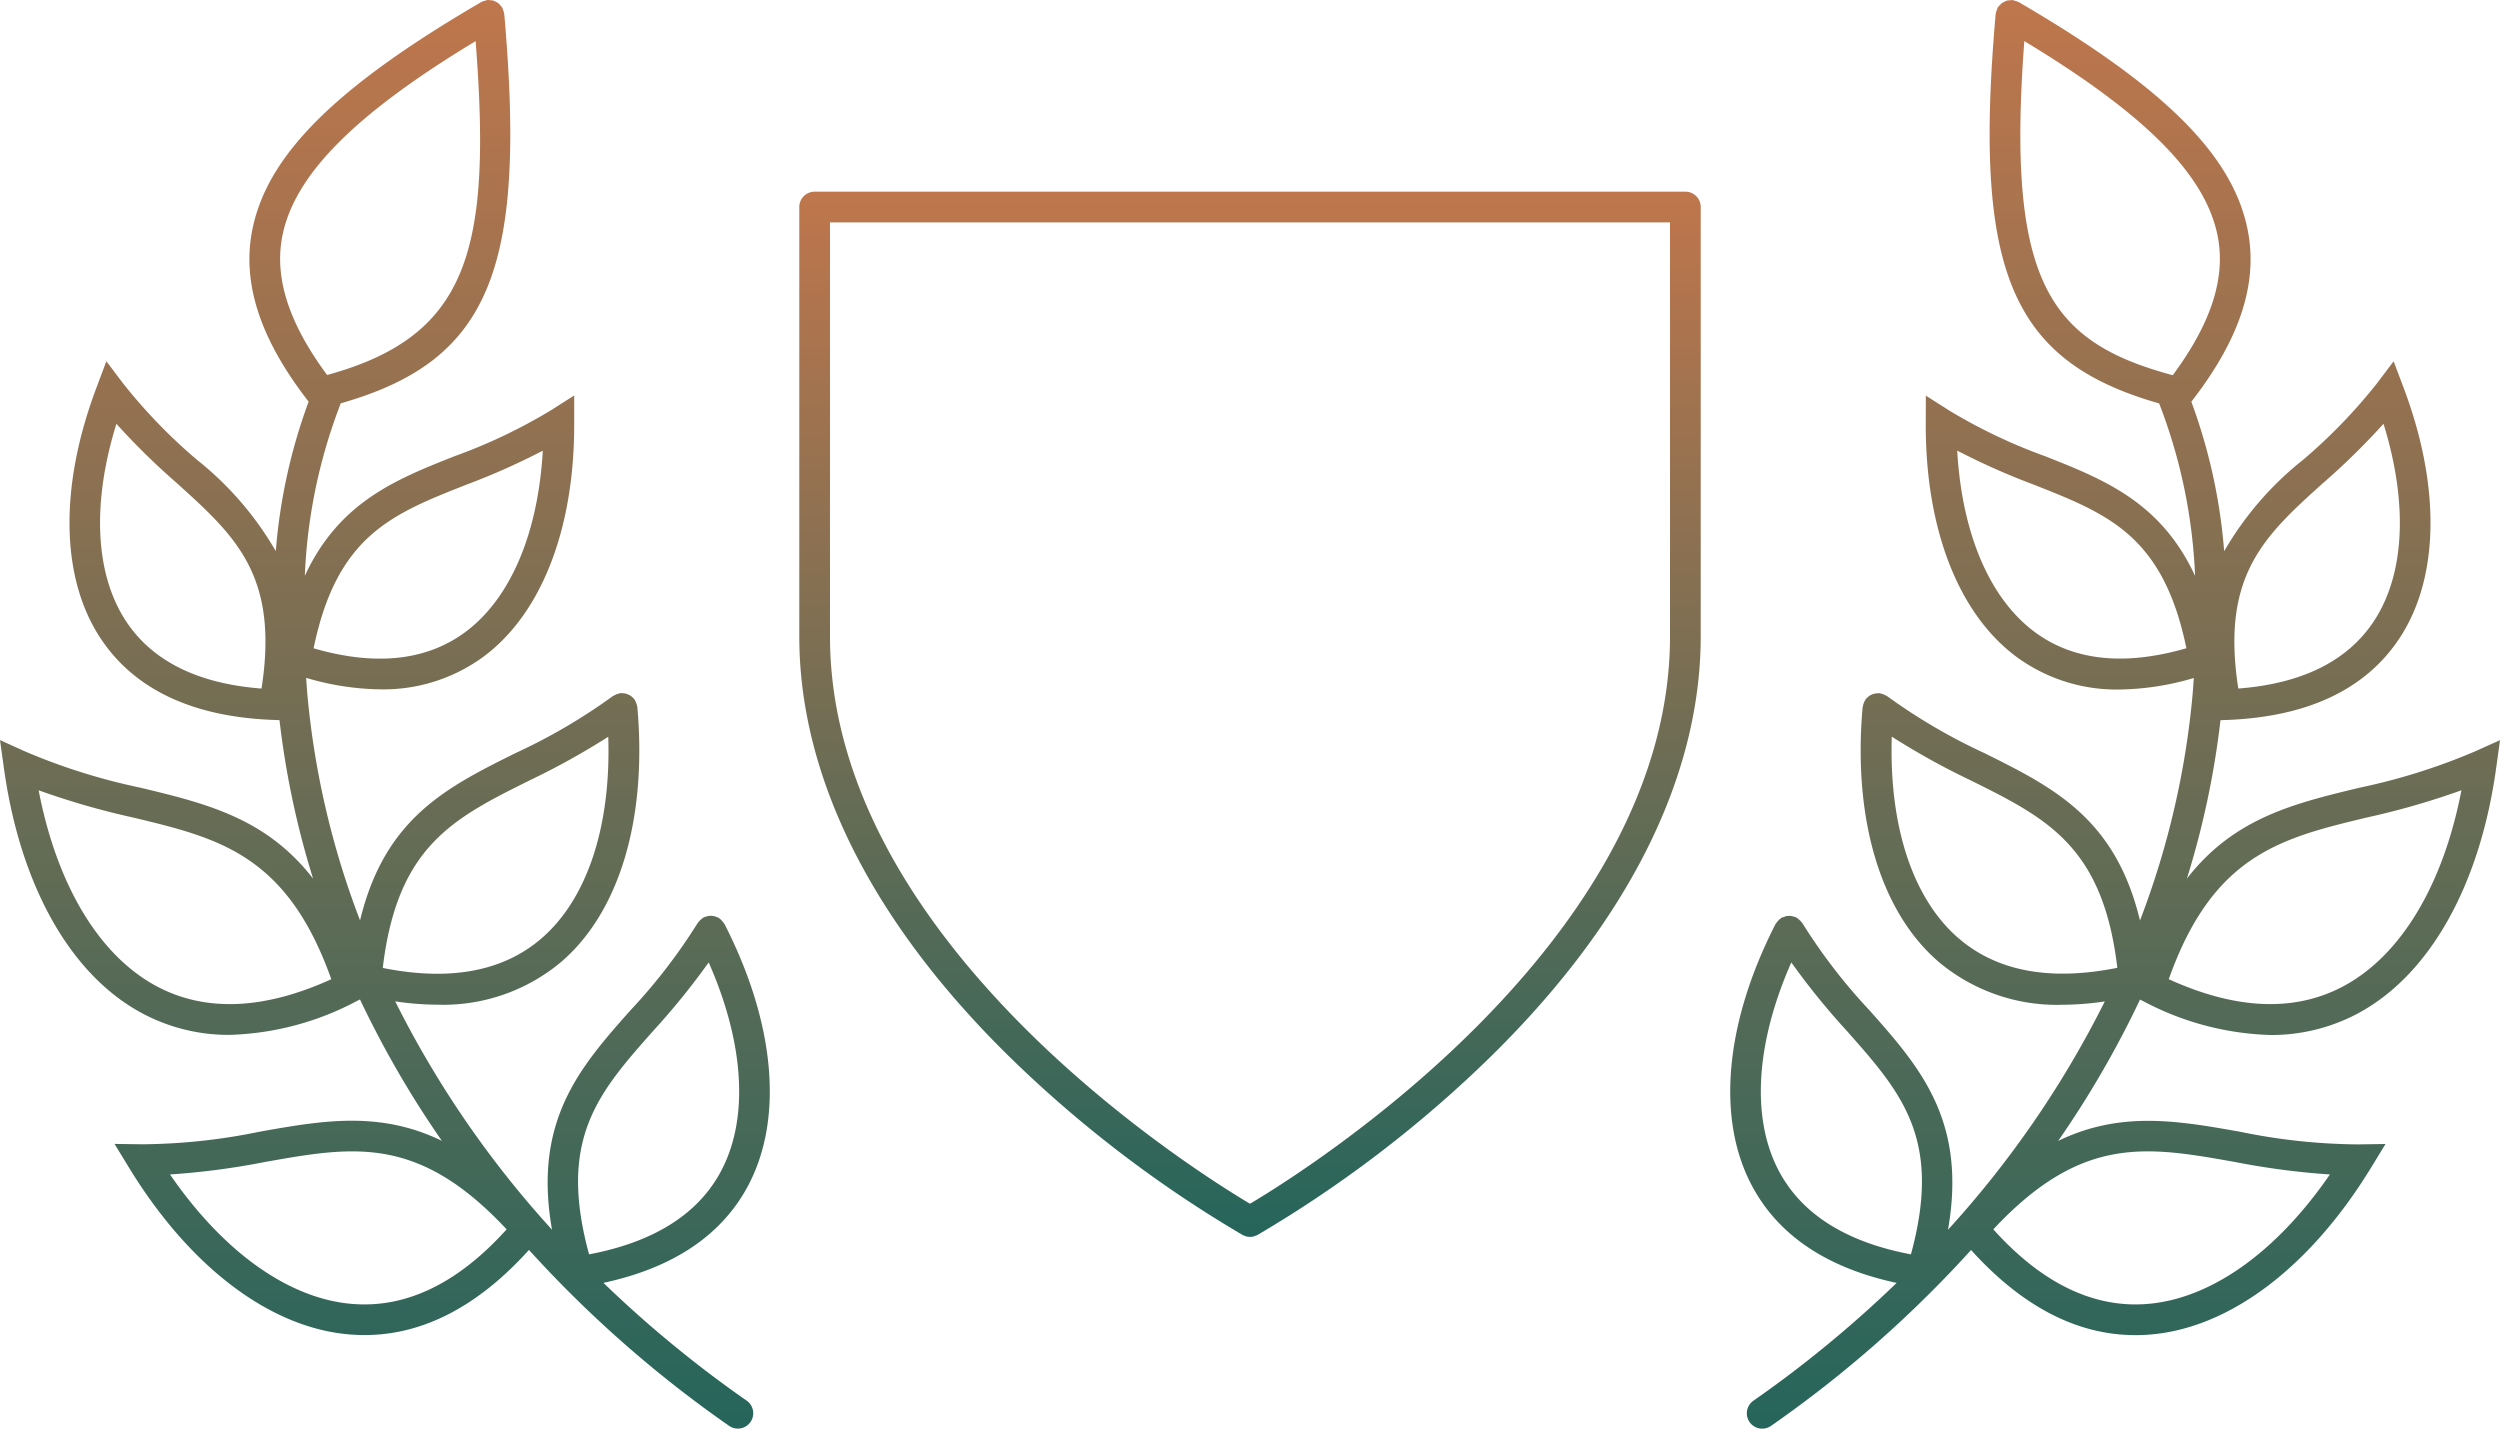 <?xml version="1.0" encoding="UTF-8"?> <svg xmlns="http://www.w3.org/2000/svg" xmlns:xlink="http://www.w3.org/1999/xlink" width="142.324" height="81.33" viewBox="0 0 142.324 81.33"><defs><linearGradient id="linear-gradient" x1="0.5" x2="0.5" y2="1" gradientUnits="objectBoundingBox"><stop offset="0" stop-color="#bf764c"></stop><stop offset="1" stop-color="#26655b"></stop></linearGradient><clipPath id="clip-path"><rect id="Rectangle_1704" data-name="Rectangle 1704" width="142.324" height="81.33" fill="url(#linear-gradient)"></rect></clipPath></defs><g id="Group_1565" data-name="Group 1565" clip-path="url(#clip-path)"><path id="Path_39323" data-name="Path 39323" d="M102.5,12.483H52.931a.873.873,0,0,0-.874.874V37.8c0,8.225,4.378,16.735,12.665,24.608a68.988,68.988,0,0,0,12.57,9.468.863.863,0,0,0,.146.059c.019.006.037.017.056.022a.876.876,0,0,0,.222.03h0a.857.857,0,0,0,.22-.029c.025-.007.048-.02.073-.029a.806.806,0,0,0,.131-.052,68.988,68.988,0,0,0,12.57-9.468C99,54.534,103.375,46.025,103.375,37.8V13.357a.873.873,0,0,0-.874-.874M77.716,70.1c-3.2-1.9-23.911-14.894-23.911-32.3V14.231h47.822V37.8c0,17.407-20.707,30.4-23.911,32.3" transform="translate(-6.554 -1.571)" fill="url(#linear-gradient)"></path><path id="Path_39324" data-name="Path 39324" d="M42.65,67.381c1.96-3.811,1.448-9.2-1.406-14.78-.011-.022-.031-.035-.044-.055a.8.8,0,0,0-.108-.135.861.861,0,0,0-.129-.117c-.019-.014-.031-.035-.052-.047a.839.839,0,0,0-.09-.031.854.854,0,0,0-.164-.058.772.772,0,0,0-.167-.02.893.893,0,0,0-.16.009.874.874,0,0,0-.174.049.629.629,0,0,0-.088.024c-.022.01-.034.031-.054.043a.821.821,0,0,0-.138.11.8.8,0,0,0-.115.128c-.014.019-.034.031-.046.052a32.013,32.013,0,0,1-3.83,4.97c-2.849,3.212-5.551,6.273-4.459,12.484a57.292,57.292,0,0,1-8.927-13,16.63,16.63,0,0,0,2.4.19,10.461,10.461,0,0,0,7.064-2.448c3.308-2.85,4.883-8.135,4.321-14.5,0-.025-.016-.045-.02-.07a.82.82,0,0,0-.045-.155.863.863,0,0,0-.087-.178c-.01-.016-.013-.035-.024-.051s-.037-.028-.052-.045a.827.827,0,0,0-.163-.144.926.926,0,0,0-.112-.061.817.817,0,0,0-.179-.061.855.855,0,0,0-.17-.018.843.843,0,0,0-.094-.01.619.619,0,0,0-.066.019.845.845,0,0,0-.169.05.81.81,0,0,0-.156.076c-.02.013-.044.016-.063.031a32.611,32.611,0,0,1-5.528,3.237c-3.962,1.968-7.455,3.72-8.859,9.529A47.971,47.971,0,0,1,17.5,39.555c-.029-.33-.048-.645-.071-.965a15.479,15.479,0,0,0,4.223.655,9.631,9.631,0,0,0,5.79-1.8c3.354-2.428,5.267-7.292,5.247-13.345l0-1.586-1.338.851a30.71,30.71,0,0,1-5.456,2.6C22.518,27.3,19.3,28.588,17.354,32.78a30.565,30.565,0,0,1,2.046-9.82c8.483-2.414,10.582-7.6,9.307-22.165,0-.006,0-.01-.005-.017A.892.892,0,0,0,28.65.6.832.832,0,0,0,28.6.45c0-.006,0-.013-.006-.019a.82.82,0,0,0-.1-.113.906.906,0,0,0-.113-.126A.83.83,0,0,0,28.22.1a.835.835,0,0,0-.138-.066.874.874,0,0,0-.191-.022A.716.716,0,0,0,27.761,0c-.007,0-.011,0-.017.005a.915.915,0,0,0-.168.049.848.848,0,0,0-.163.055A.128.128,0,0,0,27.4.116c-8.321,4.85-12.223,8.744-13.046,13.02-.581,3.017.471,6.2,3.216,9.731a31.714,31.714,0,0,0-1.869,8.51,18.375,18.375,0,0,0-4.5-5.21A30.679,30.679,0,0,1,7.01,21.83l-.955-1.265L5.5,22.047C3.362,27.7,3.45,32.918,5.738,36.359c1.93,2.9,5.245,4.461,9.853,4.627l.32.012a49.379,49.379,0,0,0,1.913,9.022c-2.669-3.445-6.076-4.275-9.848-5.181a34.84,34.84,0,0,1-6.533-2.053L0,42.132.218,43.7c.93,6.737,3.817,11.842,7.92,14.009a10.427,10.427,0,0,0,4.939,1.206,16.4,16.4,0,0,0,7.251-1.934l.166-.083a56.743,56.743,0,0,0,4.662,8.049c-3.548-1.721-6.8-1.156-10.37-.52a34.216,34.216,0,0,1-6.681.717L6.52,65.123l.826,1.353c3.485,5.7,8.092,9.164,12.639,9.5.259.018.516.029.773.029,3.323,0,6.463-1.642,9.356-4.848A67.134,67.134,0,0,0,41.507,81.172a.874.874,0,0,0,1-1.434,66.465,66.465,0,0,1-8.154-6.706c4.009-.86,6.806-2.75,8.3-5.651M26.531,27.6a39.762,39.762,0,0,0,4.37-1.942c-.27,4.752-1.869,8.486-4.485,10.379-2.2,1.589-5.072,1.882-8.563.871,1.322-6.4,4.433-7.632,8.678-9.308M16.068,13.467c.671-3.483,4.086-6.942,11.009-11.126.924,11.917-.4,16.8-8.454,19.007-2.165-2.924-3.013-5.509-2.555-7.882M14.893,39.2c-3.613-.275-6.2-1.554-7.7-3.807-1.784-2.683-1.974-6.731-.566-11.266a39.912,39.912,0,0,0,3.4,3.341c3.384,3.051,5.863,5.286,4.861,11.732m5.223,35.037C16.478,73.964,12.73,71.3,9.68,66.862a42.966,42.966,0,0,0,5.412-.712c5.035-.893,8.717-1.548,13.75,3.836-2.744,3.048-5.682,4.482-8.726,4.25m10.012-29.8a41.749,41.749,0,0,0,4.5-2.493c.163,5.093-1.191,9.23-3.808,11.485-2.191,1.888-5.235,2.439-9.029,1.676.819-6.912,3.995-8.509,8.34-10.667M8.954,56.166C5.659,54.425,3.239,50.4,2.2,44.991a43.693,43.693,0,0,0,5.368,1.548c4.881,1.172,8.769,2.106,11.292,9.207-3.815,1.738-7.144,1.878-9.906.42M33.535,71.41c-1.787-6.562.508-9.176,3.656-12.728a41.025,41.025,0,0,0,3.154-3.893c2.007,4.553,2.294,8.792.751,11.792-1.292,2.511-3.844,4.126-7.561,4.829" transform="translate(0 0)" fill="url(#linear-gradient)"></path><path id="Path_39325" data-name="Path 39325" d="M155.068,42.786a34.775,34.775,0,0,1-6.533,2.053c-3.772.906-7.178,1.736-9.848,5.181A49.366,49.366,0,0,0,140.6,41l.32-.011c4.608-.168,7.923-1.725,9.853-4.627,2.288-3.442,2.377-8.658.243-14.312l-.56-1.483-.955,1.266a30.678,30.678,0,0,1-4.192,4.337,18.376,18.376,0,0,0-4.5,5.21,31.721,31.721,0,0,0-1.869-8.511c2.745-3.53,3.8-6.714,3.216-9.731-.823-4.275-4.725-8.168-13.046-13.02-.005,0-.011,0-.017-.006a.941.941,0,0,0-.165-.056.936.936,0,0,0-.165-.048c-.006,0-.01,0-.018-.005a.916.916,0,0,0-.129.015.875.875,0,0,0-.191.022A.865.865,0,0,0,128.3.1a.889.889,0,0,0-.174.1.891.891,0,0,0-.094.1.891.891,0,0,0-.118.132c0,.007,0,.015-.007.021a.87.87,0,0,0-.045.135.872.872,0,0,0-.058.193L127.8.8c-1.274,14.567.824,19.752,9.307,22.166a30.558,30.558,0,0,1,2.046,9.819c-1.942-4.192-5.163-5.48-8.535-6.811a30.71,30.71,0,0,1-5.456-2.6l-1.337-.851-.005,1.586c-.02,6.053,1.893,10.917,5.248,13.345a9.629,9.629,0,0,0,5.789,1.8,15.448,15.448,0,0,0,4.223-.656c-.023.32-.042.635-.071.965a47.985,47.985,0,0,1-2.992,12.84c-1.4-5.809-4.9-7.563-8.86-9.53a32.645,32.645,0,0,1-5.528-3.237c-.019-.015-.043-.017-.063-.031a.885.885,0,0,0-.156-.076.854.854,0,0,0-.17-.05.564.564,0,0,0-.066-.019.842.842,0,0,0-.094.01.941.941,0,0,0-.17.018.859.859,0,0,0-.175.059.793.793,0,0,0-.119.066.848.848,0,0,0-.155.135c-.017.019-.042.03-.059.052s-.015.038-.026.055a.847.847,0,0,0-.083.17.877.877,0,0,0-.046.16c0,.024-.017.044-.02.068-.561,6.365,1.013,11.651,4.322,14.5a10.462,10.462,0,0,0,7.064,2.448,16.631,16.631,0,0,0,2.4-.19,57.287,57.287,0,0,1-8.927,13c1.093-6.21-1.61-9.271-4.459-12.483a32.006,32.006,0,0,1-3.829-4.971c-.012-.02-.033-.031-.046-.052a.867.867,0,0,0-.118-.129.837.837,0,0,0-.136-.108c-.02-.012-.033-.032-.055-.044a.774.774,0,0,0-.091-.025.879.879,0,0,0-.17-.047.828.828,0,0,0-.161-.01.847.847,0,0,0-.168.021,23.328,23.328,0,0,0-.253.088c-.021.012-.032.033-.052.047a.844.844,0,0,0-.128.116.817.817,0,0,0-.108.136c-.012.02-.032.032-.043.054-2.854,5.583-3.366,10.97-1.406,14.78,1.492,2.9,4.288,4.791,8.3,5.651a66.55,66.55,0,0,1-8.154,6.707.874.874,0,1,0,1,1.434A67.092,67.092,0,0,0,126.4,71.162c2.894,3.206,6.033,4.847,9.356,4.847.256,0,.514-.01.773-.029,4.547-.34,9.154-3.8,12.639-9.5l.826-1.353-1.585.023a34.186,34.186,0,0,1-6.681-.717c-3.575-.636-6.823-1.2-10.37.52a56.735,56.735,0,0,0,4.662-8.048l.166.083a16.414,16.414,0,0,0,7.251,1.934,10.442,10.442,0,0,0,4.94-1.205c4.1-2.168,6.989-7.273,7.919-14.01l.218-1.571Zm-8.588-15.32a39.894,39.894,0,0,0,3.4-3.34c1.407,4.535,1.218,8.583-.566,11.265-1.5,2.253-4.086,3.531-7.7,3.807-1-6.446,1.477-8.682,4.861-11.732M129.432,2.34c6.925,4.184,10.341,7.644,11.012,11.127.459,2.376-.392,4.965-2.563,7.893-7.05-1.894-9.48-5.326-8.449-19.02m.664,33.693c-2.616-1.893-4.215-5.627-4.484-10.379a39.831,39.831,0,0,0,4.369,1.941c4.245,1.677,7.356,2.906,8.678,9.309-3.488,1.01-6.367.718-8.563-.871m-14.68,30.548c-1.543-3-1.256-7.238.751-11.791a41.121,41.121,0,0,0,3.154,3.892c3.148,3.552,5.444,6.166,3.656,12.728-3.717-.7-6.269-2.317-7.561-4.829m26-.431a42.967,42.967,0,0,0,5.412.712c-3.051,4.439-6.8,7.1-10.436,7.374-3.051.231-5.983-1.2-8.726-4.25,5.033-5.384,8.716-4.731,13.75-3.836M125.695,53.422c-2.617-2.254-3.97-6.39-3.808-11.485a41.759,41.759,0,0,0,4.5,2.493c4.345,2.158,7.521,3.755,8.34,10.667-3.8.764-6.838.212-9.029-1.676m21.863,2.744c-2.76,1.458-6.091,1.319-9.906-.42,2.522-7.1,6.41-8.036,11.292-9.208a43.847,43.847,0,0,0,5.369-1.547c-1.039,5.4-3.458,9.434-6.754,11.174" transform="translate(-14.188 0)" fill="url(#linear-gradient)"></path></g></svg> 